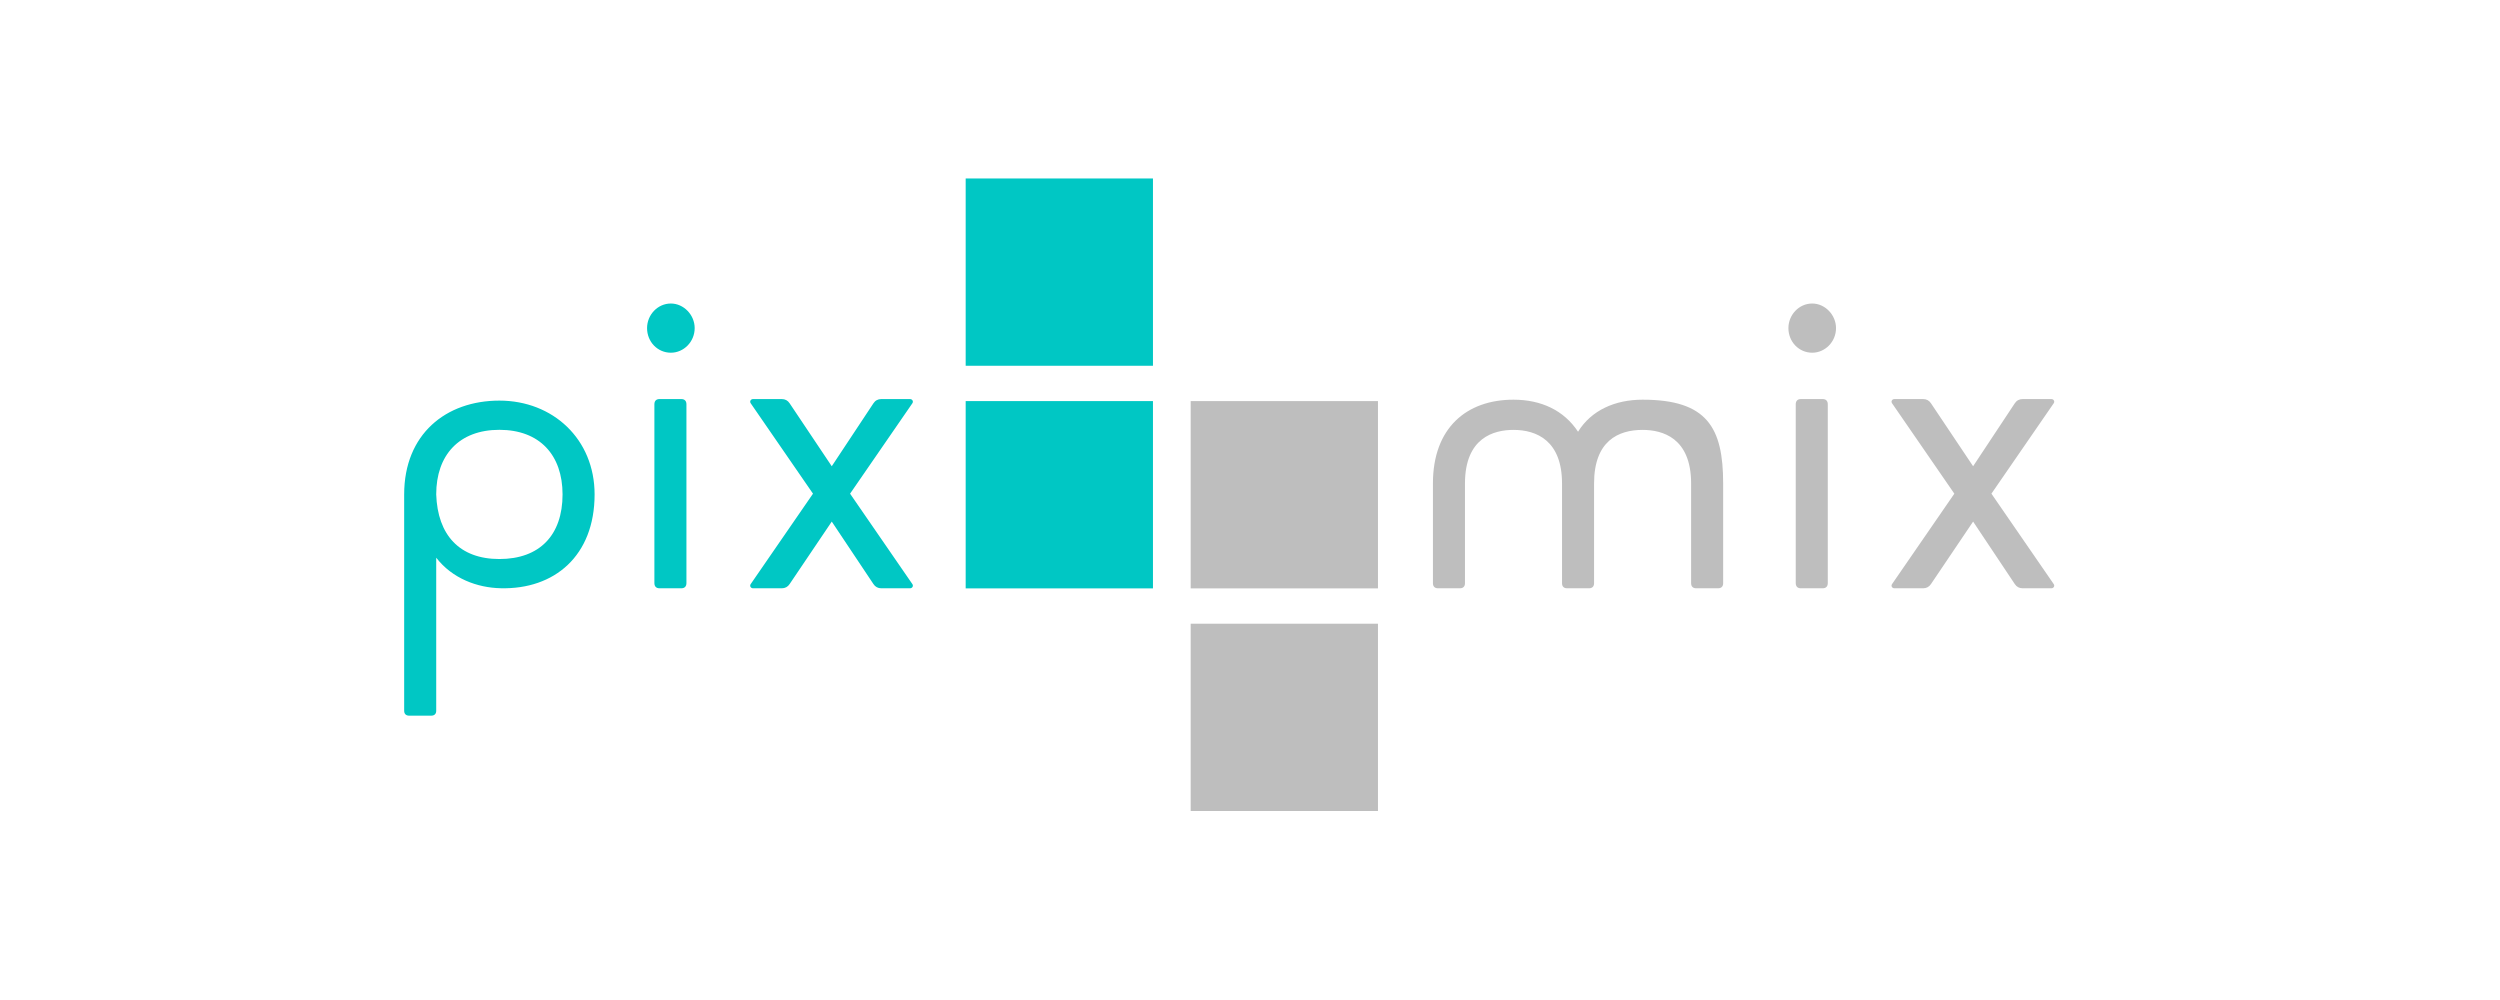 <?xml version="1.0" encoding="utf-8"?>
<!-- Generator: Adobe Illustrator 16.0.0, SVG Export Plug-In . SVG Version: 6.00 Build 0)  -->
<!DOCTYPE svg PUBLIC "-//W3C//DTD SVG 1.1//EN" "http://www.w3.org/Graphics/SVG/1.1/DTD/svg11.dtd">
<svg version="1.1" id="Réteg_1" xmlns="http://www.w3.org/2000/svg" xmlns:xlink="http://www.w3.org/1999/xlink" x="0px" y="0px"
	 width="1400px" height="560px" viewBox="0 0 1400 560" enable-background="new 0 0 1400 560" xml:space="preserve">
<!-- <rect x="670" y="222.999" fill-rule="evenodd" clip-rule="evenodd" fill="none" width="106" height="106.015"/> -->
<path fill="#BEBEBE" d="M964.968,270.733v55.884c0,1.794-1.025,2.819-2.819,2.819h-12.305c-1.795,0-2.82-1.025-2.82-2.819v-55.884
	c0-25.635-16.149-29.993-27.173-29.993c-13.586,0-27.173,6.152-27.173,29.993v55.884c0,1.794-1.025,2.819-2.819,2.819h-12.305
	c-1.795,0-2.82-1.025-2.82-2.819v-55.884c0-23.84-14.099-29.993-27.173-29.993c-11.022,0-27.173,4.358-27.173,29.993v55.884
	c0,1.794-1.025,2.819-2.819,2.819h-12.305c-1.795,0-2.82-1.025-2.82-2.819v-55.884c0-31.274,18.97-46.912,45.117-46.912
	c15.381,0,28.198,5.896,36.146,17.944c7.434-12.048,20.764-17.944,36.145-17.944C955.998,223.822,964.968,239.459,964.968,270.733z
	 M1014.841,169.972c7.178,0,13.33,6.357,13.33,13.774c0,7.682-6.152,13.774-13.33,13.774c-7.434,0-13.33-6.093-13.33-13.774
	C1001.511,176.329,1007.407,169.972,1014.841,169.972z M1023.557,326.523c0,1.854-1.025,2.913-2.82,2.913h-12.304
	c-1.795,0-2.82-1.06-2.82-2.913v-100.13c0-1.854,1.025-2.914,2.82-2.914h12.304c1.795,0,2.82,1.06,2.82,2.914V326.523z
	 M1115.196,276.458l34.863,50.594c0.77,1.06,0,2.384-1.281,2.384h-16.15c-1.794,0-3.332-0.794-4.357-2.384l-23.328-34.966
	l-23.584,34.966c-1.025,1.59-2.563,2.384-4.357,2.384h-16.15c-1.281,0-2.051-1.324-1.281-2.384l34.863-50.594l-34.863-50.595
	c-0.77-1.06,0-2.384,1.281-2.384h16.15c1.794,0,3.332,0.794,4.357,2.384l23.584,35.231l23.328-35.231
	c1.025-1.589,2.563-2.384,4.357-2.384h16.15c1.281,0,2.051,1.324,1.281,2.384L1115.196,276.458z"/>
<path fill="#00C7C4" d="M332.974,276.877c0,34.444-22.559,53.277-52.551,52.534c-13.074-0.248-27.173-5.451-36.145-17.099v85.74
	c0,1.734-1.025,2.726-2.82,2.726h-12.305c-1.794,0-2.82-0.991-2.82-2.726V276.877c0-33.701,23.328-52.534,53.32-52.534
	S332.974,245.902,332.974,276.877z M315.03,276.877c0-22.054-12.817-36.179-35.376-36.179s-35.376,14.125-35.376,36.179
	c0.769,22.798,13.074,36.18,35.376,36.18C302.212,313.057,315.03,299.675,315.03,276.877z M375.686,169.972
	c7.178,0,13.33,6.357,13.33,13.774c0,7.682-6.152,13.774-13.33,13.774c-7.434,0-13.33-6.093-13.33-13.774
	C362.356,176.329,368.252,169.972,375.686,169.972z M384.402,326.523c0,1.854-1.025,2.913-2.82,2.913h-12.305
	c-1.794,0-2.82-1.06-2.82-2.913v-100.13c0-1.854,1.025-2.914,2.82-2.914h12.305c1.794,0,2.82,1.06,2.82,2.914V326.523z
	 M476.042,276.458l34.863,50.594c0.769,1.06,0,2.384-1.282,2.384h-16.15c-1.794,0-3.333-0.794-4.358-2.384l-23.328-34.966
	l-23.584,34.966c-1.025,1.59-2.563,2.384-4.358,2.384h-16.15c-1.282,0-2.051-1.324-1.282-2.384l34.863-50.594l-34.863-50.595
	c-0.769-1.06,0-2.384,1.282-2.384h16.15c1.794,0,3.333,0.794,4.358,2.384l23.584,35.231l23.328-35.231
	c1.025-1.589,2.563-2.384,4.358-2.384h16.15c1.282,0,2.051,1.324,1.282,2.384L476.042,276.458z"/>
<g>
	<defs>
		<rect id="SVGID_1_" x="666" y="350.986" width="106" height="106.012"/>
	</defs>
	<clipPath id="SVGID_2_">
		<use xlink:href="#SVGID_1_"  overflow="visible"/>
	</clipPath>
	<g clip-path="url(#SVGID_2_)">
		<defs>
			<rect id="SVGID_3_" x="-4" y="1" width="1400" height="560"/>
		</defs>
		<clipPath id="SVGID_4_">
			<use xlink:href="#SVGID_3_"  overflow="visible"/>
		</clipPath>
		
	</g>
</g>
<rect x="666.778" y="224.611" fill="#BEBEBE" width="104.881" height="104.883"/>
<rect x="540.777" y="224.611" fill="#00C7C4" width="104.881" height="104.883"/>
<rect x="540.777" y="99.944" fill="#00C7C4" width="104.881" height="104.882"/>
<rect x="666.778" y="349.278" fill="#BEBEBE" width="104.881" height="104.882"/>
</svg>

